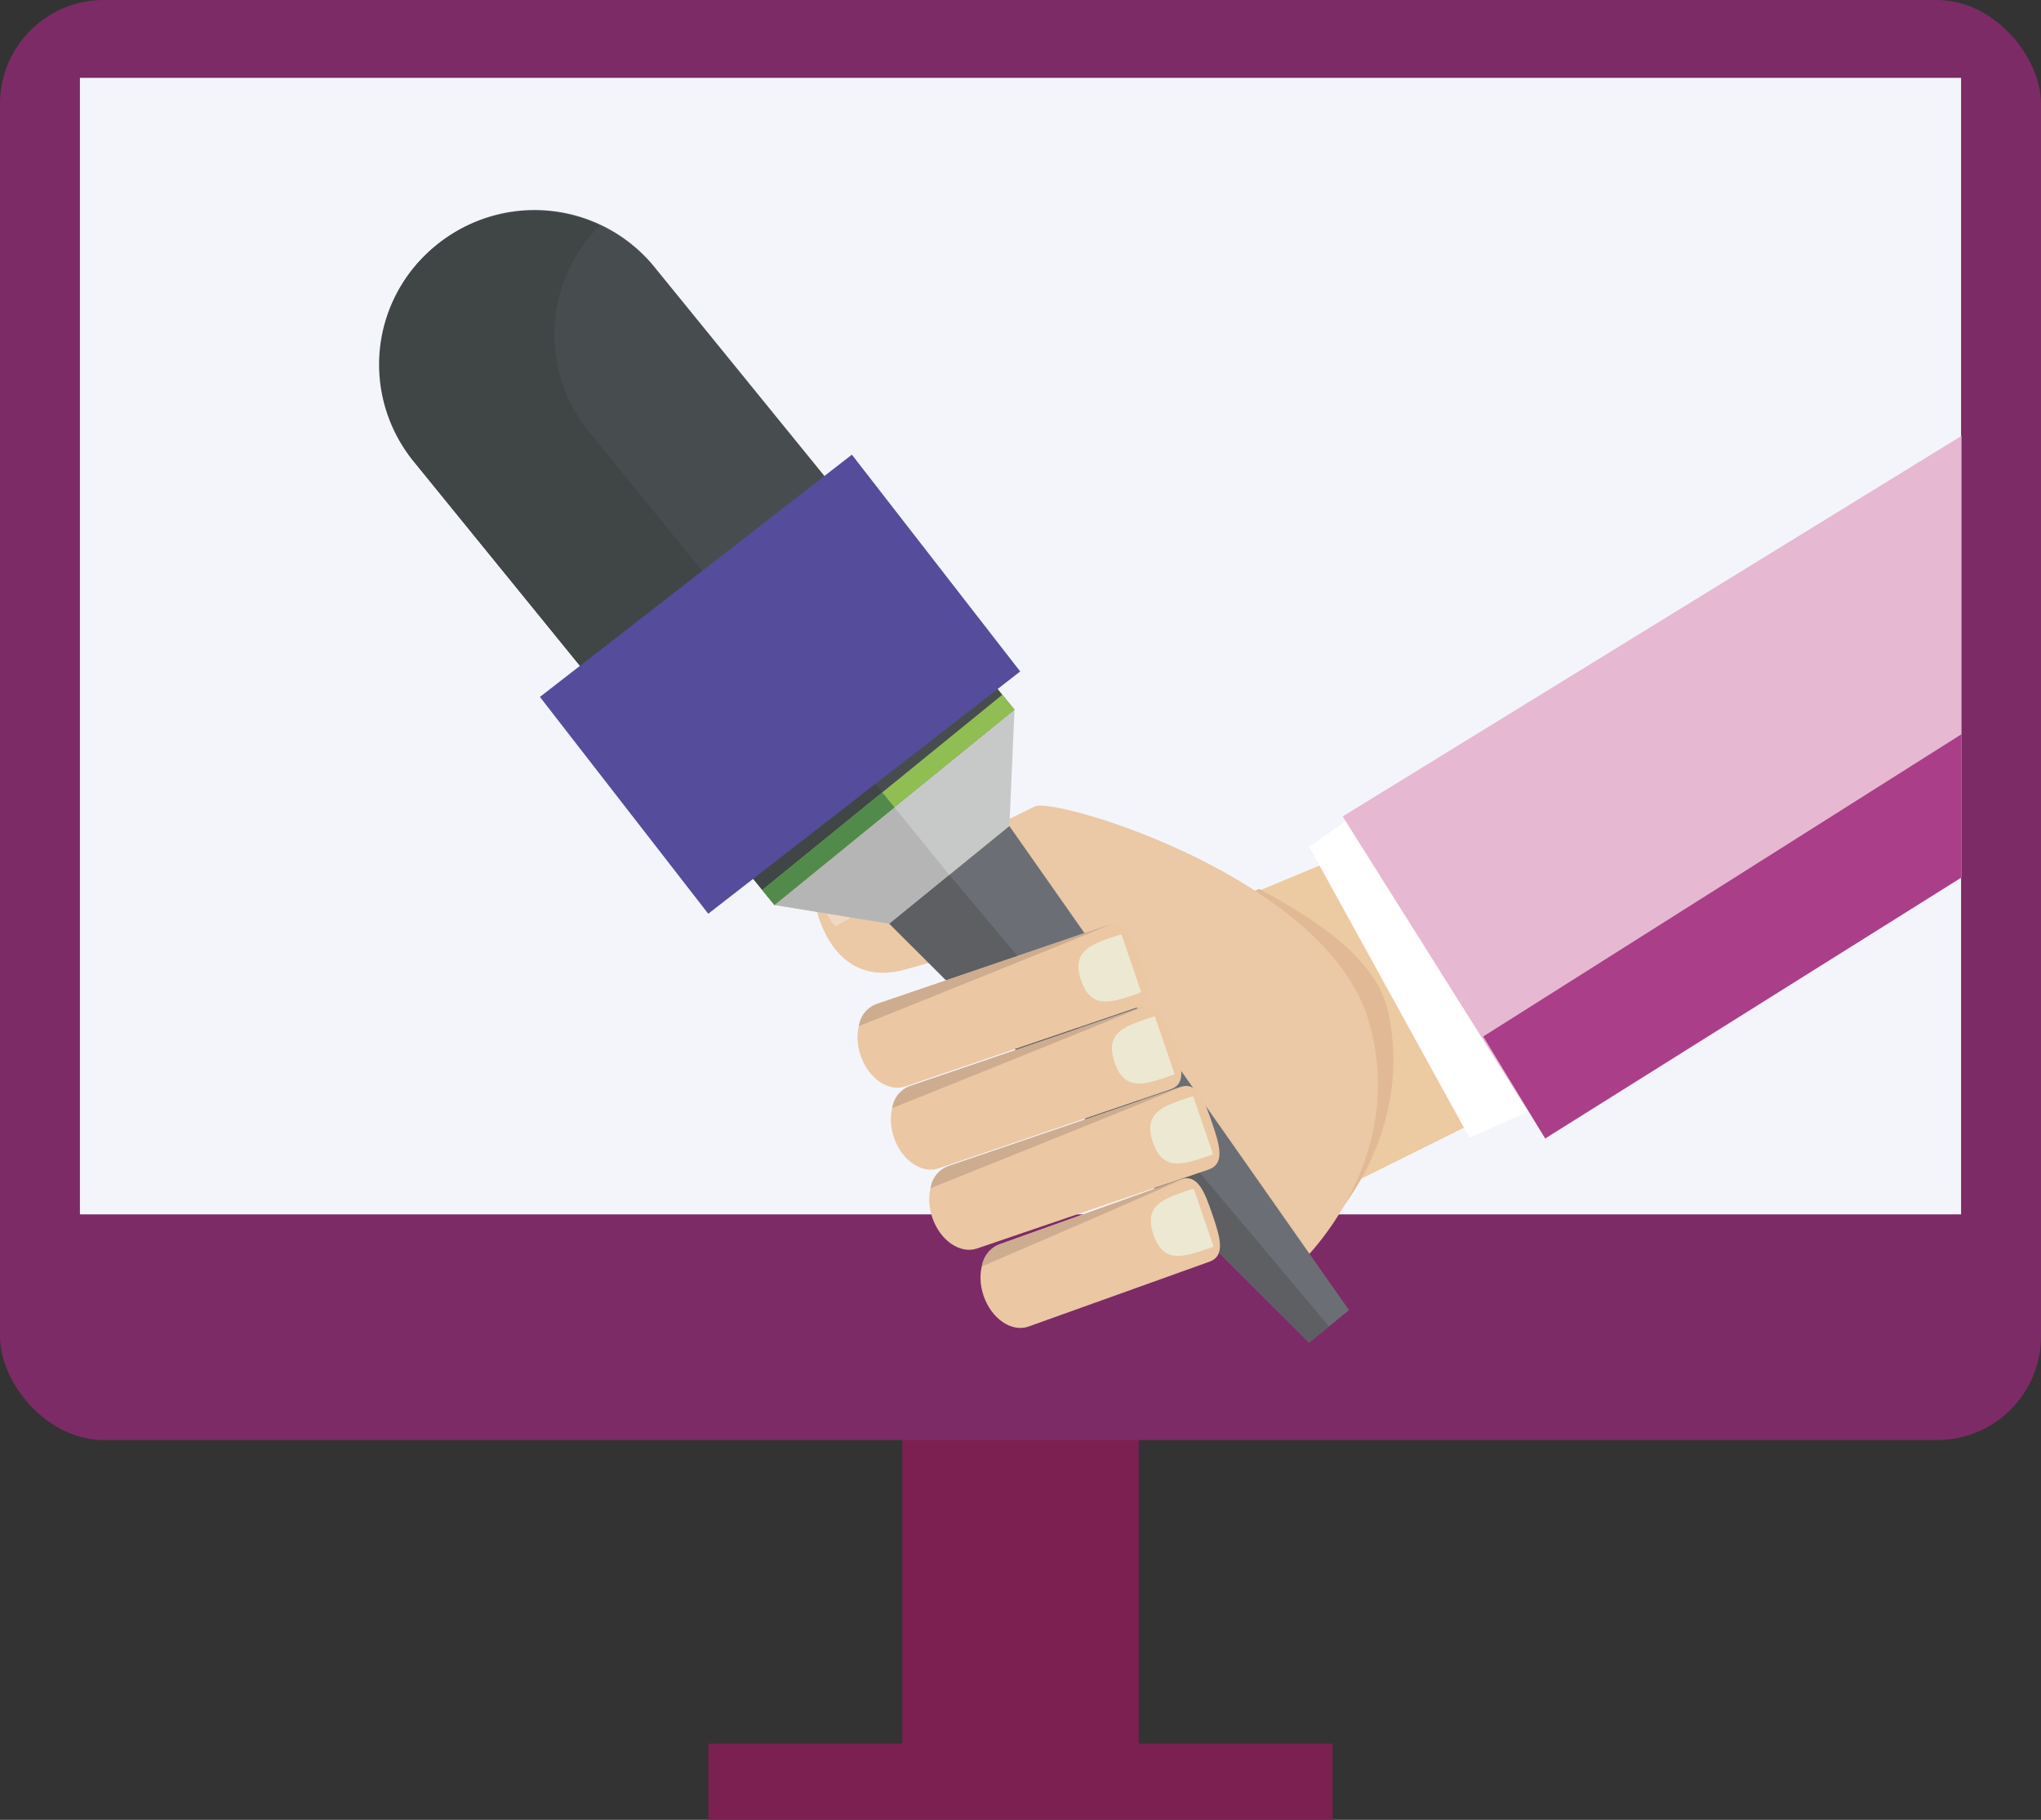 <?xml version="1.0" encoding="UTF-8"?> <svg xmlns="http://www.w3.org/2000/svg" viewBox="0 0 413.93 369.03"><rect x="0" y="0" width="413.93" height="369.03" fill="#333333" stroke="none"/> <defs> <style>.cls-1{fill:#7c2051;}.cls-2{fill:#353856;}.cls-3{fill:#7c2b67;}.cls-4{fill:#f4f5fb;}.cls-5{fill:#eccaa2;}.cls-6{fill:#e2b995;}.cls-7{fill:#ebc8a6;}.cls-8{fill:#fff;}.cls-9{fill:#e7b8d2;}.cls-10{fill:#aa3e89;}.cls-11{fill:#f1d8c3;}.cls-12{fill:#474d4f;}.cls-13{fill:#404546;}.cls-14{fill:#c7c9c8;}.cls-15{fill:#6b6f75;}.cls-16{fill:#b6b5b5;}.cls-17{fill:#5d5f63;}.cls-18{fill:#90be53;}.cls-19{fill:#528a4b;}.cls-20{fill:#ebc7a4;}.cls-21{fill:#cdac90;}.cls-22{fill:#ede8d2;}.cls-23{fill:#554c9b;}</style> </defs> <title>Видео встреч с редакциями в медиацентре</title> <g id="Слой_2" data-name="Слой 2"> <g id="Layer_1" data-name="Layer 1"> <rect class="cls-1" x="143.67" y="353.59" width="126.59" height="15.44"></rect> <rect class="cls-1" x="183" y="221.87" width="47.94" height="145.6"></rect> <path class="cls-2" d="M309.72,262.48h.08C309.46,262.62,309.41,262.64,309.72,262.48Z"></path> <rect class="cls-3" width="413.93" height="292.01" rx="21.05" ry="21.05"></rect> <rect class="cls-4" x="16.21" y="15.78" width="381.51" height="230.46" transform="translate(413.93 262.03) rotate(180)"></rect> <polygon class="cls-5" points="267.85 175.42 253.9 181.21 249.73 212 275 239.56 297 228.62 267.85 175.42"></polygon> <path class="cls-6" d="M255.4,180.25c10.91,6,23.84,13.86,26.19,25.17,5.49,26.39-13.56,44.5-13.56,44.5-14.15-26.5-31.47-50.11-38-58.92Z"></path> <path class="cls-7" d="M262.91,257s23.11-20.66,14.71-49.86-63.84-45.65-67.76-43.61-44.21,21.09-44.21,21.09,3.3,16.14,18.06,11.95,31.8-8.95,31.8-8.95S232.53,215.74,262.91,257Z"></path> <polygon class="cls-8" points="273.22 166.27 265.54 171.75 298.03 230.72 310.29 225.25 273.22 166.27"></polygon> <polygon class="cls-9" points="313.38 230.85 397.8 177.93 397.8 88.39 272.3 165.56 313.38 230.85"></polygon> <polygon class="cls-10" points="313.38 230.85 397.8 177.93 397.8 148.89 300.81 210.18 313.38 230.85"></polygon> <path class="cls-11" d="M179.76,177.93s1.23,2.43-1.34,4.9l-9,5s-2.2-2.18-1.86-4.13Z"></path> <path class="cls-12" d="M157.07,183.51l48.68-39.59-73-89.75a31.37,31.37,0,0,0-44.14-4.54h0a31.38,31.38,0,0,0-4.54,44.14Z"></path> <path class="cls-13" d="M88.31,49.88a31.64,31.64,0,0,1,33.31-4.14,31.2,31.2,0,0,0-2.07,41.92l61.86,76.06-24.34,19.8-73-89.75A31,31,0,0,1,88.31,49.88Z"></path> <polygon class="cls-14" points="180.38 187.31 204.71 167.51 205.75 143.92 157.07 183.51 180.38 187.31"></polygon> <polygon class="cls-15" points="265.48 272.26 273.59 265.67 204.71 167.51 180.38 187.31 265.48 272.26"></polygon> <polygon class="cls-16" points="181.41 163.72 192.54 177.41 180.38 187.31 157.07 183.51 181.41 163.72"></polygon> <polygon class="cls-17" points="192.54 177.41 269.54 268.97 265.48 272.26 180.38 187.31 192.54 177.41"></polygon> <rect class="cls-18" x="148.8" y="160.24" width="62.75" height="3.92" transform="translate(-61.95 150.04) rotate(-39.12)"></rect> <rect class="cls-19" x="152.32" y="170.13" width="31.37" height="3.92" transform="translate(-70.92 144.59) rotate(-39.12)"></rect> <path class="cls-20" d="M231.23,194.72c-1.58-4.62-3-8.33-6.4-7.16l-46.95,16c-3.42,1.17-4.92,5.86-3.34,10.49h0c1.57,4.62,5.63,7.42,9.05,6.26l46.95-16c3.43-1.17,2.27-5,.69-9.58Z"></path> <path class="cls-21" d="M224.83,187.56l-46.95,16a5.53,5.53,0,0,0-3.7,4.53S228.26,186.4,224.83,187.56Z"></path> <path class="cls-22" d="M231.44,201.16a4,4,0,0,1-1,.43c-5.15,1.76-9.16,3.12-11.18-2.79s1.92-7.26,7.07-9a5,5,0,0,1,1.12-.29Z"></path> <path class="cls-20" d="M238,211.35c-1.57-4.62-3-8.33-6.4-7.16l-46.95,16c-3.43,1.17-4.93,5.86-3.35,10.48h0c1.57,4.62,5.63,7.42,9.06,6.25l47-16c3.43-1.17,2.26-5,.69-9.58Z"></path> <path class="cls-21" d="M231.61,204.19l-46.95,16a5.52,5.52,0,0,0-3.71,4.52S235,203,231.61,204.19Z"></path> <path class="cls-22" d="M238.22,217.79a4.42,4.42,0,0,1-1,.43c-5.15,1.76-9.16,3.12-11.18-2.8s1.91-7.26,7.07-9a4.82,4.82,0,0,1,1.12-.29Z"></path> <path class="cls-20" d="M245.78,227.59c-1.57-4.62-3-8.33-6.4-7.16l-46.95,16c-3.43,1.17-4.93,5.86-3.35,10.48h0c1.57,4.63,5.63,7.42,9.06,6.26l46.95-16c3.43-1.17,2.27-5,.69-9.57Z"></path> <path class="cls-21" d="M239.38,220.43l-46.95,16a5.51,5.51,0,0,0-3.71,4.52S242.81,219.26,239.38,220.43Z"></path> <path class="cls-22" d="M246,234a4.28,4.28,0,0,1-1,.43c-5.15,1.75-9.16,3.12-11.18-2.8s1.92-7.26,7.06-9a5.18,5.18,0,0,1,1.12-.28Z"></path> <path class="cls-20" d="M245.89,246.3c-1.57-4.62-3-8.33-6.4-7.16l-36.67,13.14c-3.42,1.17-4.92,5.86-3.34,10.48h0c1.58,4.62,5.63,7.42,9.05,6.26l36.67-13.14c3.43-1.17,2.26-5,.69-9.58Z"></path> <path class="cls-21" d="M239.5,239.15l-36.67,13.14a5.51,5.51,0,0,0-3.7,4.52S242.92,238,239.5,239.15Z"></path> <path class="cls-22" d="M246.11,252.74a4.09,4.09,0,0,1-1,.43c-5.15,1.75-9.16,3.13-11.18-2.79s1.92-7.25,7.07-9a5.22,5.22,0,0,1,1.12-.29Z"></path> <rect class="cls-23" x="118.15" y="110.92" width="80.1" height="55.66" transform="translate(-51.85 126.18) rotate(-37.83)"></rect> </g> </g> </svg> 